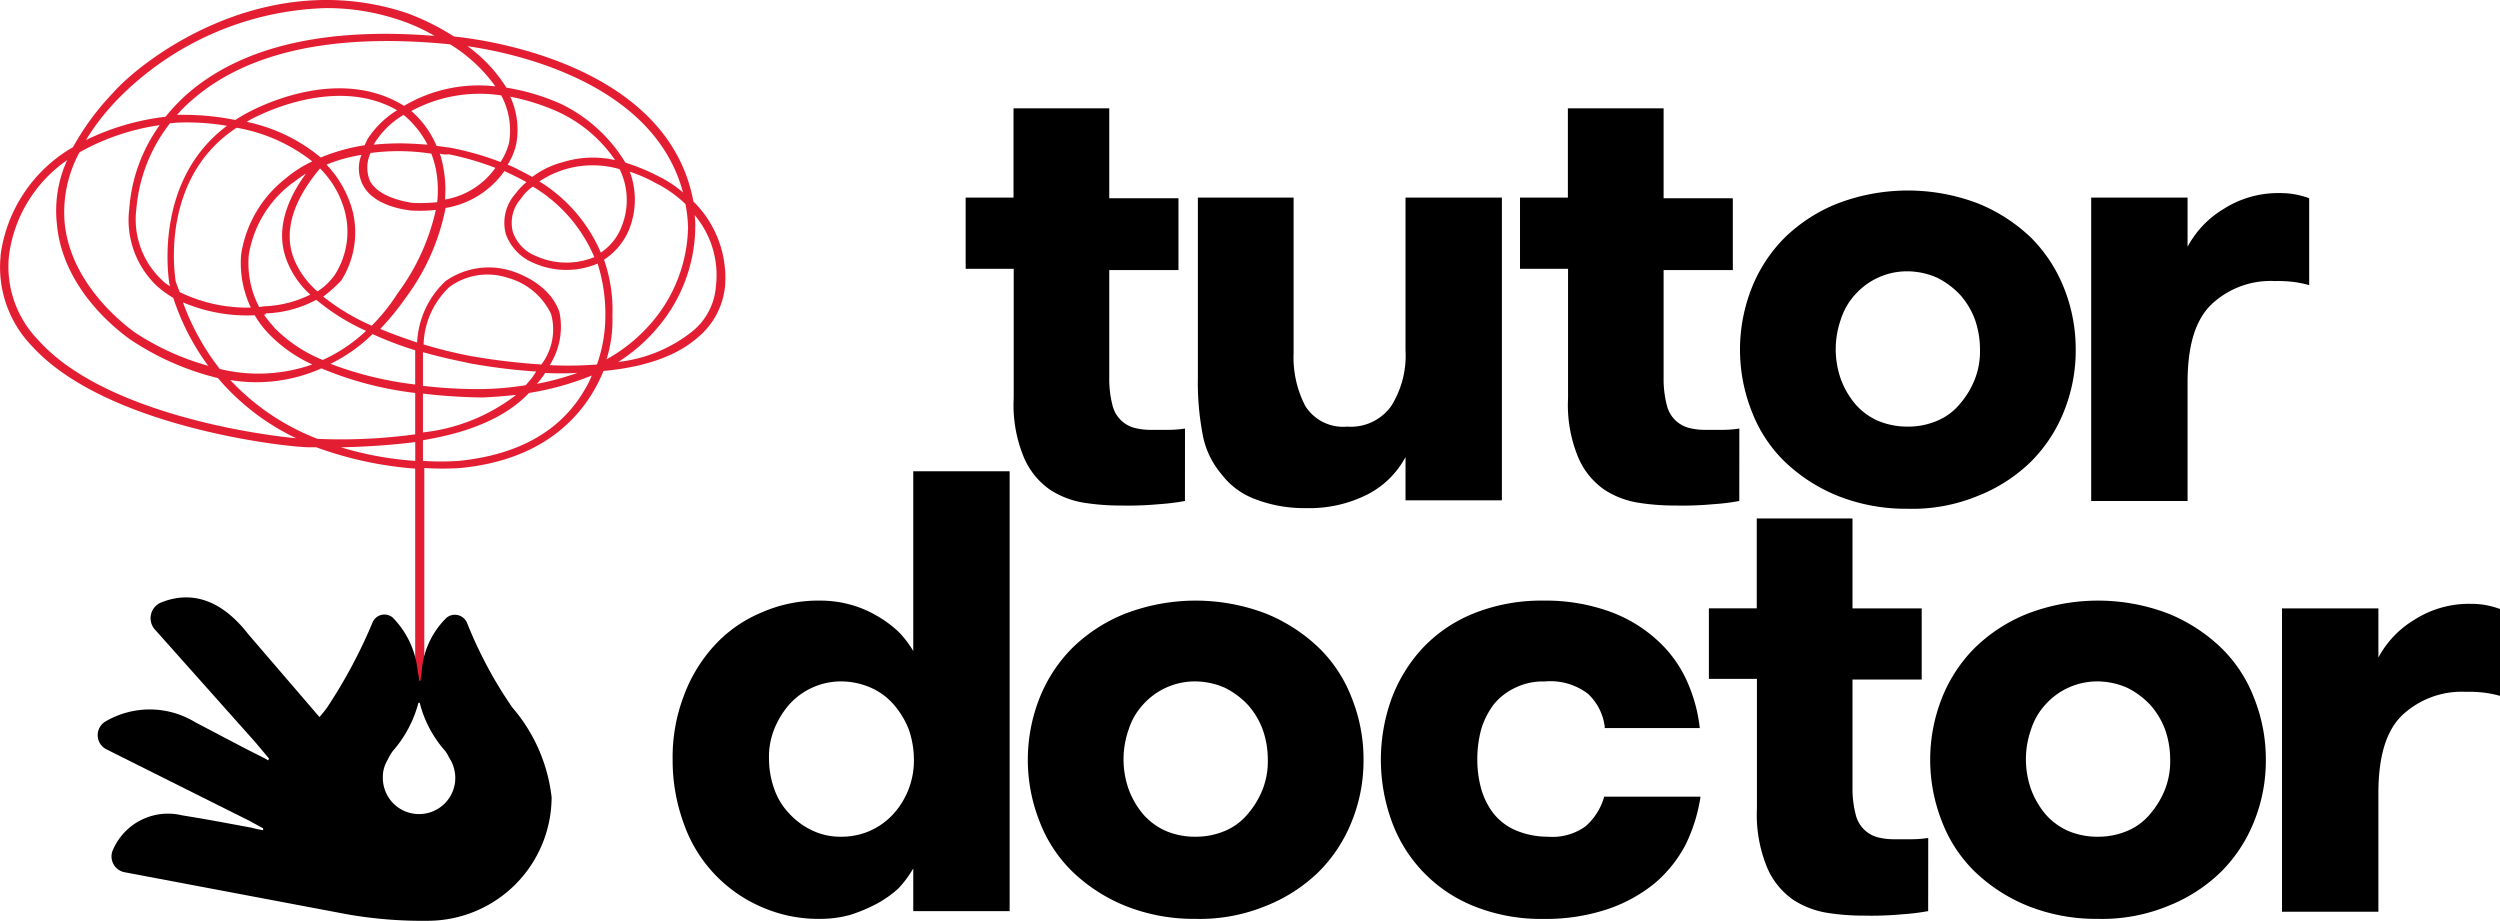 <svg xmlns="http://www.w3.org/2000/svg" width="170.055" height="62.638">
    <g data-name="Group 11982">
        <g data-name="Group 11968">
            <g data-name="Group 11959">
                <g data-name="Group 11958">
                    <path data-name="Path 8589" d="M80.602 34.079a15.55 15.55 0 0 1-1.8.22 22.677 22.677 0 0 1-2.552.088 15.675 15.675 0 0 1-2.42-.176 6 6 0 0 1-2.376-.88 5.088 5.088 0 0 1-1.8-2.2 9.285 9.285 0 0 1-.7-4.048v-8.8h-3.268v-4.84h3.256V7.371h6.512v6.116h4.708v4.884h-4.708v7.348a7.074 7.074 0 0 0 .22 1.848 2.088 2.088 0 0 0 1.5 1.54 4.433 4.433 0 0 0 1.1.132h1.232a7.418 7.418 0 0 0 1.1-.088z"/>
                </g>
            </g>
            <g data-name="Group 11961">
                <g data-name="Group 11960">
                    <path data-name="Path 8590" d="M102.162 13.443v20.592h-6.556v-2.948a6.059 6.059 0 0 1-2.6 2.552 8.756 8.756 0 0 1-4.18.924 9.257 9.257 0 0 1-3.472-.62 5.093 5.093 0 0 1-2.288-1.716 5.746 5.746 0 0 1-1.276-2.772 18.761 18.761 0 0 1-.308-3.78V13.443h6.512v10.56a7.188 7.188 0 0 0 .792 3.608 3.036 3.036 0 0 0 2.86 1.408 3.362 3.362 0 0 0 2.992-1.408 6.433 6.433 0 0 0 .968-3.784V13.443z"/>
                </g>
            </g>
            <g data-name="Group 11963">
                <g data-name="Group 11962">
                    <path data-name="Path 8591" d="M118.31 34.079a15.551 15.551 0 0 1-1.8.22 22.678 22.678 0 0 1-2.552.088 15.675 15.675 0 0 1-2.42-.176 6 6 0 0 1-2.376-.88 5.088 5.088 0 0 1-1.8-2.2 9.286 9.286 0 0 1-.7-4.048v-8.8h-3.268v-4.84h3.256V7.371h6.512v6.116h4.708v4.884h-4.708v7.348a7.076 7.076 0 0 0 .22 1.848 2.088 2.088 0 0 0 1.5 1.54 4.433 4.433 0 0 0 1.1.132h1.232a7.418 7.418 0 0 0 1.1-.088z"/>
                </g>
            </g>
            <g data-name="Group 11965">
                <g data-name="Group 11964">
                    <path data-name="Path 8592" d="M129.754 34.607a12.526 12.526 0 0 1-4.752-.88 11.334 11.334 0 0 1-3.608-2.332 9.488 9.488 0 0 1-2.244-3.432 11.427 11.427 0 0 1 0-8.36 10.1 10.1 0 0 1 2.244-3.432 10.866 10.866 0 0 1 3.608-2.332 13.389 13.389 0 0 1 9.548 0 11.334 11.334 0 0 1 3.608 2.332 10.1 10.1 0 0 1 2.244 3.432 11.206 11.206 0 0 1 .792 4.18 11.041 11.041 0 0 1-.792 4.18 10.1 10.1 0 0 1-2.244 3.432 10.866 10.866 0 0 1-3.608 2.332 11.666 11.666 0 0 1-4.796.88zm0-5.588a5.034 5.034 0 0 0 2.024-.4 4.042 4.042 0 0 0 1.54-1.144 5.857 5.857 0 0 0 1.012-1.672 5.242 5.242 0 0 0 .352-2.068 6.111 6.111 0 0 0-.352-2.024 5.311 5.311 0 0 0-1.012-1.672 5.618 5.618 0 0 0-1.54-1.144 5.05 5.05 0 0 0-2.024-.44 4.731 4.731 0 0 0-3.564 1.584 4.518 4.518 0 0 0-.968 1.672 6.122 6.122 0 0 0 0 4.092 5.736 5.736 0 0 0 .968 1.672 4.409 4.409 0 0 0 1.54 1.144 5.188 5.188 0 0 0 2.024.4z"/>
                </g>
            </g>
            <g data-name="Group 11967">
                <g data-name="Group 11966">
                    <path data-name="Path 8593" d="M157.031 19.383a7.3 7.3 0 0 0-1.144-.22 8.852 8.852 0 0 0-1.144-.044 5.85 5.85 0 0 0-4.312 1.584c-1.1 1.056-1.628 2.816-1.628 5.324v8.052h-6.556V13.443h6.556v3.344a6.635 6.635 0 0 1 2.42-2.552 6.869 6.869 0 0 1 3.872-1.1 5.482 5.482 0 0 1 1.98.352v5.9z"/>
                </g>
            </g>
        </g>
        <g data-name="Group 11981">
            <g data-name="Group 11970">
                <g data-name="Group 11969">
                    <path data-name="Path 8594" d="M62.122 59.071a7.294 7.294 0 0 1-1.012 1.364 7.575 7.575 0 0 1-1.5 1.056 11.073 11.073 0 0 1-1.8.748 7.656 7.656 0 0 1-1.98.264 9.59 9.59 0 0 1-4.092-.836 9.638 9.638 0 0 1-5.236-5.676 12.5 12.5 0 0 1-.748-4.312 11.7 11.7 0 0 1 .748-4.312 10.369 10.369 0 0 1 2.068-3.432 9.036 9.036 0 0 1 3.168-2.244 9.59 9.59 0 0 1 4.092-.836 7.656 7.656 0 0 1 1.98.264 7.4 7.4 0 0 1 1.8.748 7.733 7.733 0 0 1 1.5 1.1 6.613 6.613 0 0 1 1.012 1.32V32.055h6.556v29.92h-6.556zm-4.884-2.156a4.731 4.731 0 0 0 3.564-1.584 5.418 5.418 0 0 0 1.364-3.7 6.315 6.315 0 0 0-.352-2.024 5.857 5.857 0 0 0-1.012-1.672 4.41 4.41 0 0 0-1.54-1.144 5.05 5.05 0 0 0-2.024-.44 4.731 4.731 0 0 0-3.564 1.584 5.857 5.857 0 0 0-1.012 1.672 5.024 5.024 0 0 0-.352 2.024 6.11 6.11 0 0 0 .352 2.024 4.61 4.61 0 0 0 1.012 1.672 5.028 5.028 0 0 0 1.54 1.144 4.406 4.406 0 0 0 2.024.444z"/>
                </g>
            </g>
            <g data-name="Group 11972">
                <g data-name="Group 11971">
                    <path data-name="Path 8595" d="M81.31 62.503a12.526 12.526 0 0 1-4.752-.88 11.334 11.334 0 0 1-3.608-2.332 9.489 9.489 0 0 1-2.244-3.432 11.427 11.427 0 0 1 0-8.36 10.1 10.1 0 0 1 2.244-3.432 10.866 10.866 0 0 1 3.608-2.332 13.389 13.389 0 0 1 9.548 0 11.333 11.333 0 0 1 3.608 2.332 9.489 9.489 0 0 1 2.244 3.432 11.205 11.205 0 0 1 .792 4.18 11.04 11.04 0 0 1-.792 4.18 10.1 10.1 0 0 1-2.244 3.432 10.865 10.865 0 0 1-3.608 2.332 11.806 11.806 0 0 1-4.796.88zm0-5.588a5.034 5.034 0 0 0 2.024-.4 4.042 4.042 0 0 0 1.54-1.144 5.857 5.857 0 0 0 1.012-1.672 5.242 5.242 0 0 0 .352-2.068 6.11 6.11 0 0 0-.352-2.024 5.311 5.311 0 0 0-1.012-1.672 5.617 5.617 0 0 0-1.54-1.144 5.05 5.05 0 0 0-2.024-.44 4.731 4.731 0 0 0-3.564 1.584 4.517 4.517 0 0 0-.968 1.672 6.121 6.121 0 0 0 0 4.092 5.736 5.736 0 0 0 .968 1.672 4.41 4.41 0 0 0 1.54 1.144 5.034 5.034 0 0 0 2.024.4z"/>
                </g>
            </g>
            <g data-name="Group 11974">
                <g data-name="Group 11973">
                    <path data-name="Path 8596" d="M109.158 49.435a3.686 3.686 0 0 0-1.144-2.244 4.217 4.217 0 0 0-2.948-.836 4.284 4.284 0 0 0-2.024.44 4.1 4.1 0 0 0-1.452 1.144 5.42 5.42 0 0 0-.836 1.672 7.74 7.74 0 0 0-.264 2.024 7.5 7.5 0 0 0 .264 2.024 4.972 4.972 0 0 0 .836 1.672 3.891 3.891 0 0 0 1.5 1.144 5.6 5.6 0 0 0 2.2.44 3.841 3.841 0 0 0 2.552-.7 4.123 4.123 0 0 0 1.276-2.024h6.556a11.249 11.249 0 0 1-1.012 3.256 8.746 8.746 0 0 1-2.112 2.64 10.251 10.251 0 0 1-3.212 1.76 13.326 13.326 0 0 1-4.356.66 12.206 12.206 0 0 1-4.752-.88 9.808 9.808 0 0 1-5.596-5.856 12.245 12.245 0 0 1 0-8.184 10.389 10.389 0 0 1 2.112-3.476 9.774 9.774 0 0 1 3.476-2.376 12.364 12.364 0 0 1 4.752-.88 12.867 12.867 0 0 1 4.532.748 9.624 9.624 0 0 1 3.212 1.936 8.348 8.348 0 0 1 2.024 2.772 10.6 10.6 0 0 1 .88 3.212h-6.468z"/>
                </g>
            </g>
            <g data-name="Group 11976">
                <g data-name="Group 11975">
                    <path data-name="Path 8597" d="M131.158 61.975a15.55 15.55 0 0 1-1.8.22 22.68 22.68 0 0 1-2.552.088 15.677 15.677 0 0 1-2.42-.176 6 6 0 0 1-2.376-.88 5.088 5.088 0 0 1-1.8-2.2 9.416 9.416 0 0 1-.7-4.048v-8.8h-3.268v-4.8h3.256v-6.112h6.512v6.116h4.708v4.84h-4.708v7.344a7.075 7.075 0 0 0 .22 1.848 2.088 2.088 0 0 0 1.5 1.54 4.432 4.432 0 0 0 1.1.132h1.232a7.417 7.417 0 0 0 1.1-.088z"/>
                </g>
            </g>
            <g data-name="Group 11978">
                <g data-name="Group 11977">
                    <path data-name="Path 8598" d="M142.691 62.503a12.526 12.526 0 0 1-4.752-.88 11.333 11.333 0 0 1-3.608-2.332 9.488 9.488 0 0 1-2.244-3.432 11.427 11.427 0 0 1 0-8.36 10.1 10.1 0 0 1 2.244-3.432 10.866 10.866 0 0 1 3.608-2.332 13.389 13.389 0 0 1 9.548 0 11.334 11.334 0 0 1 3.604 2.332 9.489 9.489 0 0 1 2.244 3.432 11.205 11.205 0 0 1 .792 4.18 11.041 11.041 0 0 1-.792 4.18 10.1 10.1 0 0 1-2.244 3.432 10.866 10.866 0 0 1-3.608 2.332 11.807 11.807 0 0 1-4.792.88zm0-5.588a5.034 5.034 0 0 0 2.024-.4 4.042 4.042 0 0 0 1.54-1.144 5.856 5.856 0 0 0 1.012-1.672 5.242 5.242 0 0 0 .352-2.068 6.11 6.11 0 0 0-.352-2.024 5.31 5.31 0 0 0-1.012-1.672 5.618 5.618 0 0 0-1.54-1.144 5.05 5.05 0 0 0-2.024-.44 4.731 4.731 0 0 0-3.564 1.584 4.517 4.517 0 0 0-.968 1.672 6.122 6.122 0 0 0 0 4.092 5.735 5.735 0 0 0 .968 1.672 4.409 4.409 0 0 0 1.54 1.144 5.034 5.034 0 0 0 2.024.4z"/>
                </g>
            </g>
            <g data-name="Group 11980">
                <g data-name="Group 11979">
                    <path data-name="Path 8599" d="M170.011 47.323a7.3 7.3 0 0 0-1.144-.22 8.852 8.852 0 0 0-1.144-.044 5.92 5.92 0 0 0-4.312 1.584c-1.1 1.056-1.628 2.816-1.628 5.324v8.052h-6.556V41.383h6.556v3.344a6.635 6.635 0 0 1 2.42-2.552 6.869 6.869 0 0 1 3.872-1.1 5.482 5.482 0 0 1 1.98.352v5.9z"/>
                </g>
            </g>
        </g>
    </g>
    <g data-name="Group 11987">
        <g data-name="Group 11985">
            <g data-name="Group 11984">
                <g data-name="Group 11983">
                    <path data-name="Path 8600" d="M30.584 61.4h-.528V45.827a25.165 25.165 0 0 1-6.732-1.452h-.44c-1.584 0-13.86-1.364-18.876-6.864A7.718 7.718 0 0 1 1.852 31.4v-.088a10 10 0 0 1 4.928-7.353 17.59 17.59 0 0 1 2.684-3.652c2.156-2.464 10.472-8.668 20.064-5.456a16.775 16.775 0 0 1 3.172 1.584c.924.088 14.476 1.452 16.28 11.22a7.291 7.291 0 0 1 2.156 5.72 5.167 5.167 0 0 1-1.848 3.52c-1.144 1.012-3.08 1.98-6.424 2.288-1.144 2.816-3.828 6.028-9.724 6.6a18.8 18.8 0 0 1-2.464 0V61.4zm0-16.1a17.985 17.985 0 0 0 2.42 0c4.048-.4 6.952-2.024 8.58-4.84a6.624 6.624 0 0 0 .484-.968 19.453 19.453 0 0 1-4.268 1.187c-.968 1.012-2.9 2.508-7.216 3.212zM25 44.375a22.582 22.582 0 0 0 5.06.924v-1.276a49.729 49.729 0 0 1-5.06.352zm-1.588-.575a37.072 37.072 0 0 0 6.644-.308v-2.813a23.63 23.63 0 0 1-6.38-1.672 10.838 10.838 0 0 1-6.2.792 15.957 15.957 0 0 0 5.936 4.001zM6.384 24.839a9.344 9.344 0 0 0-3.96 6.512 7.172 7.172 0 0 0 2.024 5.764c4.268 4.752 14.212 6.336 17.512 6.644a16.031 16.031 0 0 1-5.324-4.092 18.615 18.615 0 0 1-5.984-2.64c-1.408-1.012-4.62-3.784-4.972-7.876a8.283 8.283 0 0 1 .704-4.312zm24.2 15.884v2.64a12.6 12.6 0 0 0 6.336-2.552 37.4 37.4 0 0 1-2.288.176 38.623 38.623 0 0 1-4.048-.264zm0-.528a31.94 31.94 0 0 0 4.048.22 20.977 20.977 0 0 0 2.948-.264c.176-.22.352-.4.44-.528l.264-.4a40.472 40.472 0 0 1-4.576-.572c-.132-.044-1.408-.264-3.124-.748V40.2zm-6.292-1.5a23.926 23.926 0 0 0 5.764 1.408v-2.328a24.089 24.089 0 0 1-2.9-1.1 11.033 11.033 0 0 1-2.864 2.025zm14.608.616a6.3 6.3 0 0 1-.484.66l-.088.088a18.3 18.3 0 0 0 2.772-.748 18.334 18.334 0 0 1-2.2.004zm-22.132-.264a11.062 11.062 0 0 0 6.292-.308 9.6 9.6 0 0 1-2.948-2.068 6.512 6.512 0 0 1-.968-1.276 11.132 11.132 0 0 1-4.884-.88 16.426 16.426 0 0 0 2.508 4.536zM7.22 24.311a8.557 8.557 0 0 0-1.012 4.752c.352 3.828 3.432 6.512 4.752 7.48a17.561 17.561 0 0 0 5.016 2.288 16.3 16.3 0 0 1-2.376-4.62 6.916 6.916 0 0 1-1.144-.836 6.189 6.189 0 0 1-1.848-5.236 11.108 11.108 0 0 1 2.068-5.676 15.677 15.677 0 0 0-5.456 1.848zm31.988 14.476a25.438 25.438 0 0 0 3.212-.044 9.991 9.991 0 0 0 .572-3.256 11.324 11.324 0 0 0-.528-3.608 5.46 5.46 0 0 1-4.356-.044 3.351 3.351 0 0 1-1.892-1.98 2.973 2.973 0 0 1 .66-2.728 4.592 4.592 0 0 1 .748-.792 22.759 22.759 0 0 0-1.5-.748 6.109 6.109 0 0 1-4 2.508 15.08 15.08 0 0 1-2.684 6.072 18.127 18.127 0 0 1-1.76 2.156c.836.352 1.716.66 2.508.924a6.1 6.1 0 0 1 1.936-4.18 5.122 5.122 0 0 1 4.444-.7c.132.044 2.6.748 3.3 2.816a4.873 4.873 0 0 1-.66 3.604zm-8.58-1.408a33.068 33.068 0 0 0 3.212.792 45.17 45.17 0 0 0 4.8.572 3.958 3.958 0 0 0 .66-3.432 4.6 4.6 0 0 0-2.948-2.464 4.382 4.382 0 0 0-3.96.616 5.6 5.6 0 0 0-1.764 3.916zm18.436-8.8a5.325 5.325 0 0 1 .044.836 10.709 10.709 0 0 1-2.64 6.908 11.488 11.488 0 0 1-2.6 2.244 9.82 9.82 0 0 0 4.972-2.024 4.358 4.358 0 0 0 1.672-3.124 6.348 6.348 0 0 0-1.448-4.84zm-29.3 6.776c.22.308.484.616.748.924a9.788 9.788 0 0 0 3.256 2.156 10.837 10.837 0 0 0 2.948-1.98 14.673 14.673 0 0 1-3.388-2.112 7.877 7.877 0 0 1-3.432.924c-.004.088-.048.088-.136.088zm23.136-3.74a10.311 10.311 0 0 1 .572 3.828 8.892 8.892 0 0 1-.4 2.948 11.14 11.14 0 0 0 3.036-2.464 10.229 10.229 0 0 0 2.508-6.512 9.7 9.7 0 0 0-.176-1.584 8.126 8.126 0 0 0-2.068-1.452 9.671 9.671 0 0 0-1.716-.748 5.457 5.457 0 0 1-.044 3.916 4.494 4.494 0 0 1-1.712 2.068zm-19.1 2.508a14.6 14.6 0 0 0 3.3 1.98 12.861 12.861 0 0 0 1.76-2.2 14.937 14.937 0 0 0 2.6-5.676 10.33 10.33 0 0 1-1.672.044c-.792-.088-2.64-.44-3.3-1.76a2.464 2.464 0 0 1-.088-2.024 10.53 10.53 0 0 0-2.376.66 7.311 7.311 0 0 1 1.8 3.256 6.107 6.107 0 0 1-.792 4.62 10.339 10.339 0 0 1-1.224 1.1zm-9.768-.308a10.45 10.45 0 0 0 4.8 1.056h.044a7.065 7.065 0 0 1-.66-3.608 8.113 8.113 0 0 1 2.992-5.148 8.26 8.26 0 0 1 1.848-1.188 11.5 11.5 0 0 0-5.148-2.288c-5.1 3.344-4.268 9.724-4.136 10.472.092.264.18.489.268.704zm8.58-8.052c-.352.22-.7.484-1.056.748a7.637 7.637 0 0 0-2.816 4.752 6.423 6.423 0 0 0 .7 3.564c.176 0 .264-.044.4-.044a7.716 7.716 0 0 0 3.08-.792 6.062 6.062 0 0 1-1.62-2.376c-.66-1.76-.22-3.74 1.32-5.852zm.968-.352c-1.848 2.2-2.464 4.268-1.8 6.072a5.789 5.789 0 0 0 1.628 2.288 4.215 4.215 0 0 0 1.192-1.144 5.463 5.463 0 0 0 .7-4.18 6.469 6.469 0 0 0-1.712-3.036zm-10.2-3.08a10.9 10.9 0 0 0-2.288 5.808 5.664 5.664 0 0 0 1.716 4.84 2.825 2.825 0 0 0 .572.44c0-.044-.044-.132-.044-.176-.132-.792-.924-7.128 3.916-10.736a16.2 16.2 0 0 0-3.3-.22c-.176 0-.352.044-.572.044zm24.684 4.312a2.81 2.81 0 0 0-.792.792 2.479 2.479 0 0 0-.572 2.288 2.681 2.681 0 0 0 1.54 1.628 5.021 5.021 0 0 0 4 .088 10.241 10.241 0 0 0-4.176-4.796zm.44-.352a10.574 10.574 0 0 1 4.18 4.84 3.7 3.7 0 0 0 1.408-1.76 4.788 4.788 0 0 0-.132-3.916 6.551 6.551 0 0 0-5.46.836zM27.02 24.355a2.364 2.364 0 0 0-.044 1.892c.572 1.1 2.332 1.408 2.86 1.5a10.888 10.888 0 0 0 1.716-.044 7.566 7.566 0 0 0-.088-2.244 7.4 7.4 0 0 0-.308-1.056 14.545 14.545 0 0 0-4.136-.048zm4.708.044a4.642 4.642 0 0 1 .22.836 7.922 7.922 0 0 1 .132 2.288 5.307 5.307 0 0 0 3.432-2.156 20.013 20.013 0 0 0-3.168-.924 1.512 1.512 0 0 1-.616-.043zm12.628.616a13.46 13.46 0 0 1 2.244.924 7.748 7.748 0 0 1 1.672 1.1c-1.98-7.48-11.484-9.5-14.652-9.944a10.075 10.075 0 0 1 2.64 2.816 15.068 15.068 0 0 1 3.7 1.1 10.418 10.418 0 0 1 4.396 4.004zm-8.008.132c.528.22 1.1.528 1.672.836a5.906 5.906 0 0 1 2.112-1.012 6.817 6.817 0 0 1 3.52-.132 9.505 9.505 0 0 0-3.916-3.3 14.891 14.891 0 0 0-3.212-1.012 5.383 5.383 0 0 1 .4 3.256 4.555 4.555 0 0 1-.576 1.364zm-4.84-1.276c.308.044.66.088.968.132a20.27 20.27 0 0 1 3.388.968 4.656 4.656 0 0 0 .572-1.276 5.053 5.053 0 0 0-.528-3.256 9.78 9.78 0 0 0-6.116 1.061 6.467 6.467 0 0 1 1.716 2.371zm-12.892-1.628a11.561 11.561 0 0 1 5.016 2.42 13.046 13.046 0 0 1 2.992-.836c.044-.132.132-.264.176-.4a6.505 6.505 0 0 1 2.024-1.98c-4.444-2.552-10.12.7-10.164.748zM29 23.7c.616 0 1.232.044 1.892.088a6.409 6.409 0 0 0-1.628-2.024 5.791 5.791 0 0 0-1.98 1.936c0 .044-.044.044-.044.088A20.246 20.246 0 0 1 29 23.7zm-5.016-9.2A20.651 20.651 0 0 0 9.86 20.659a15.811 15.811 0 0 0-2.2 2.816 16.761 16.761 0 0 1 5.412-1.584 13.184 13.184 0 0 1 1.32-1.408c3.652-3.3 9.372-4.708 16.984-4.092a12.563 12.563 0 0 0-2.068-.968 15.429 15.429 0 0 0-5.324-.923zm-9.636 7.26a17.728 17.728 0 0 1 3.476.352 6.515 6.515 0 0 1 .572-.352c.22-.132 6.072-3.52 10.824-.66a.154.154 0 0 0 .088.044 9.961 9.961 0 0 1 6.2-1.32 10.539 10.539 0 0 0-3.08-2.86c-7.964-.792-13.9.528-17.644 3.872a9.148 9.148 0 0 0-.924.924h.484z" transform="translate(-1.814 -13.949)" style="fill:#e31e32"/>
                </g>
            </g>
        </g>
        <g data-name="Group 11986">
            <path data-name="Path 8601" d="M34.842 48.115a29.043 29.043 0 0 1-3.08-5.764.9.9 0 0 0-1.364-.352 5.641 5.641 0 0 0-1.716 3.74c-.044.176-.044.4-.088.572h-.088a2.229 2.229 0 0 0-.088-.572 5.984 5.984 0 0 0-1.716-3.74.875.875 0 0 0-1.364.352 34.568 34.568 0 0 1-3.08 5.764 8.253 8.253 0 0 1-.528.66l-4.84-5.632c-2.288-2.948-4.532-2.728-5.94-2.156a1.153 1.153 0 0 0-.4 1.848l6.82 7.656.924 1.1-.044.132c-.22-.132-.572-.308-1.1-.572-.792-.4-2.024-1.056-3.872-2.024a5.947 5.947 0 0 0-6.116-.044 1.08 1.08 0 0 0 .088 1.892l9.68 4.84.968.528v.132c-.22-.044-.484-.088-.792-.176-1.012-.176-2.508-.484-4.708-.836a4.077 4.077 0 0 0-4.708 2.332 1.09 1.09 0 0 0 .796 1.538l15.136 2.86a29.57 29.57 0 0 0 5.5.44 8.432 8.432 0 0 0 8.4-8.4 11.3 11.3 0 0 0-2.68-6.118zm-6.336 7.26a2.46 2.46 0 0 1-2.464-2.464 2.18 2.18 0 0 1 .308-1.188 3.826 3.826 0 0 1 .352-.616 8.106 8.106 0 0 0 1.76-3.3h.088a7.812 7.812 0 0 0 1.716 3.256 1.924 1.924 0 0 1 .264.44 2.543 2.543 0 0 1 .44 1.408 2.46 2.46 0 0 1-2.464 2.464z"/>
        </g>
    </g>
</svg>
